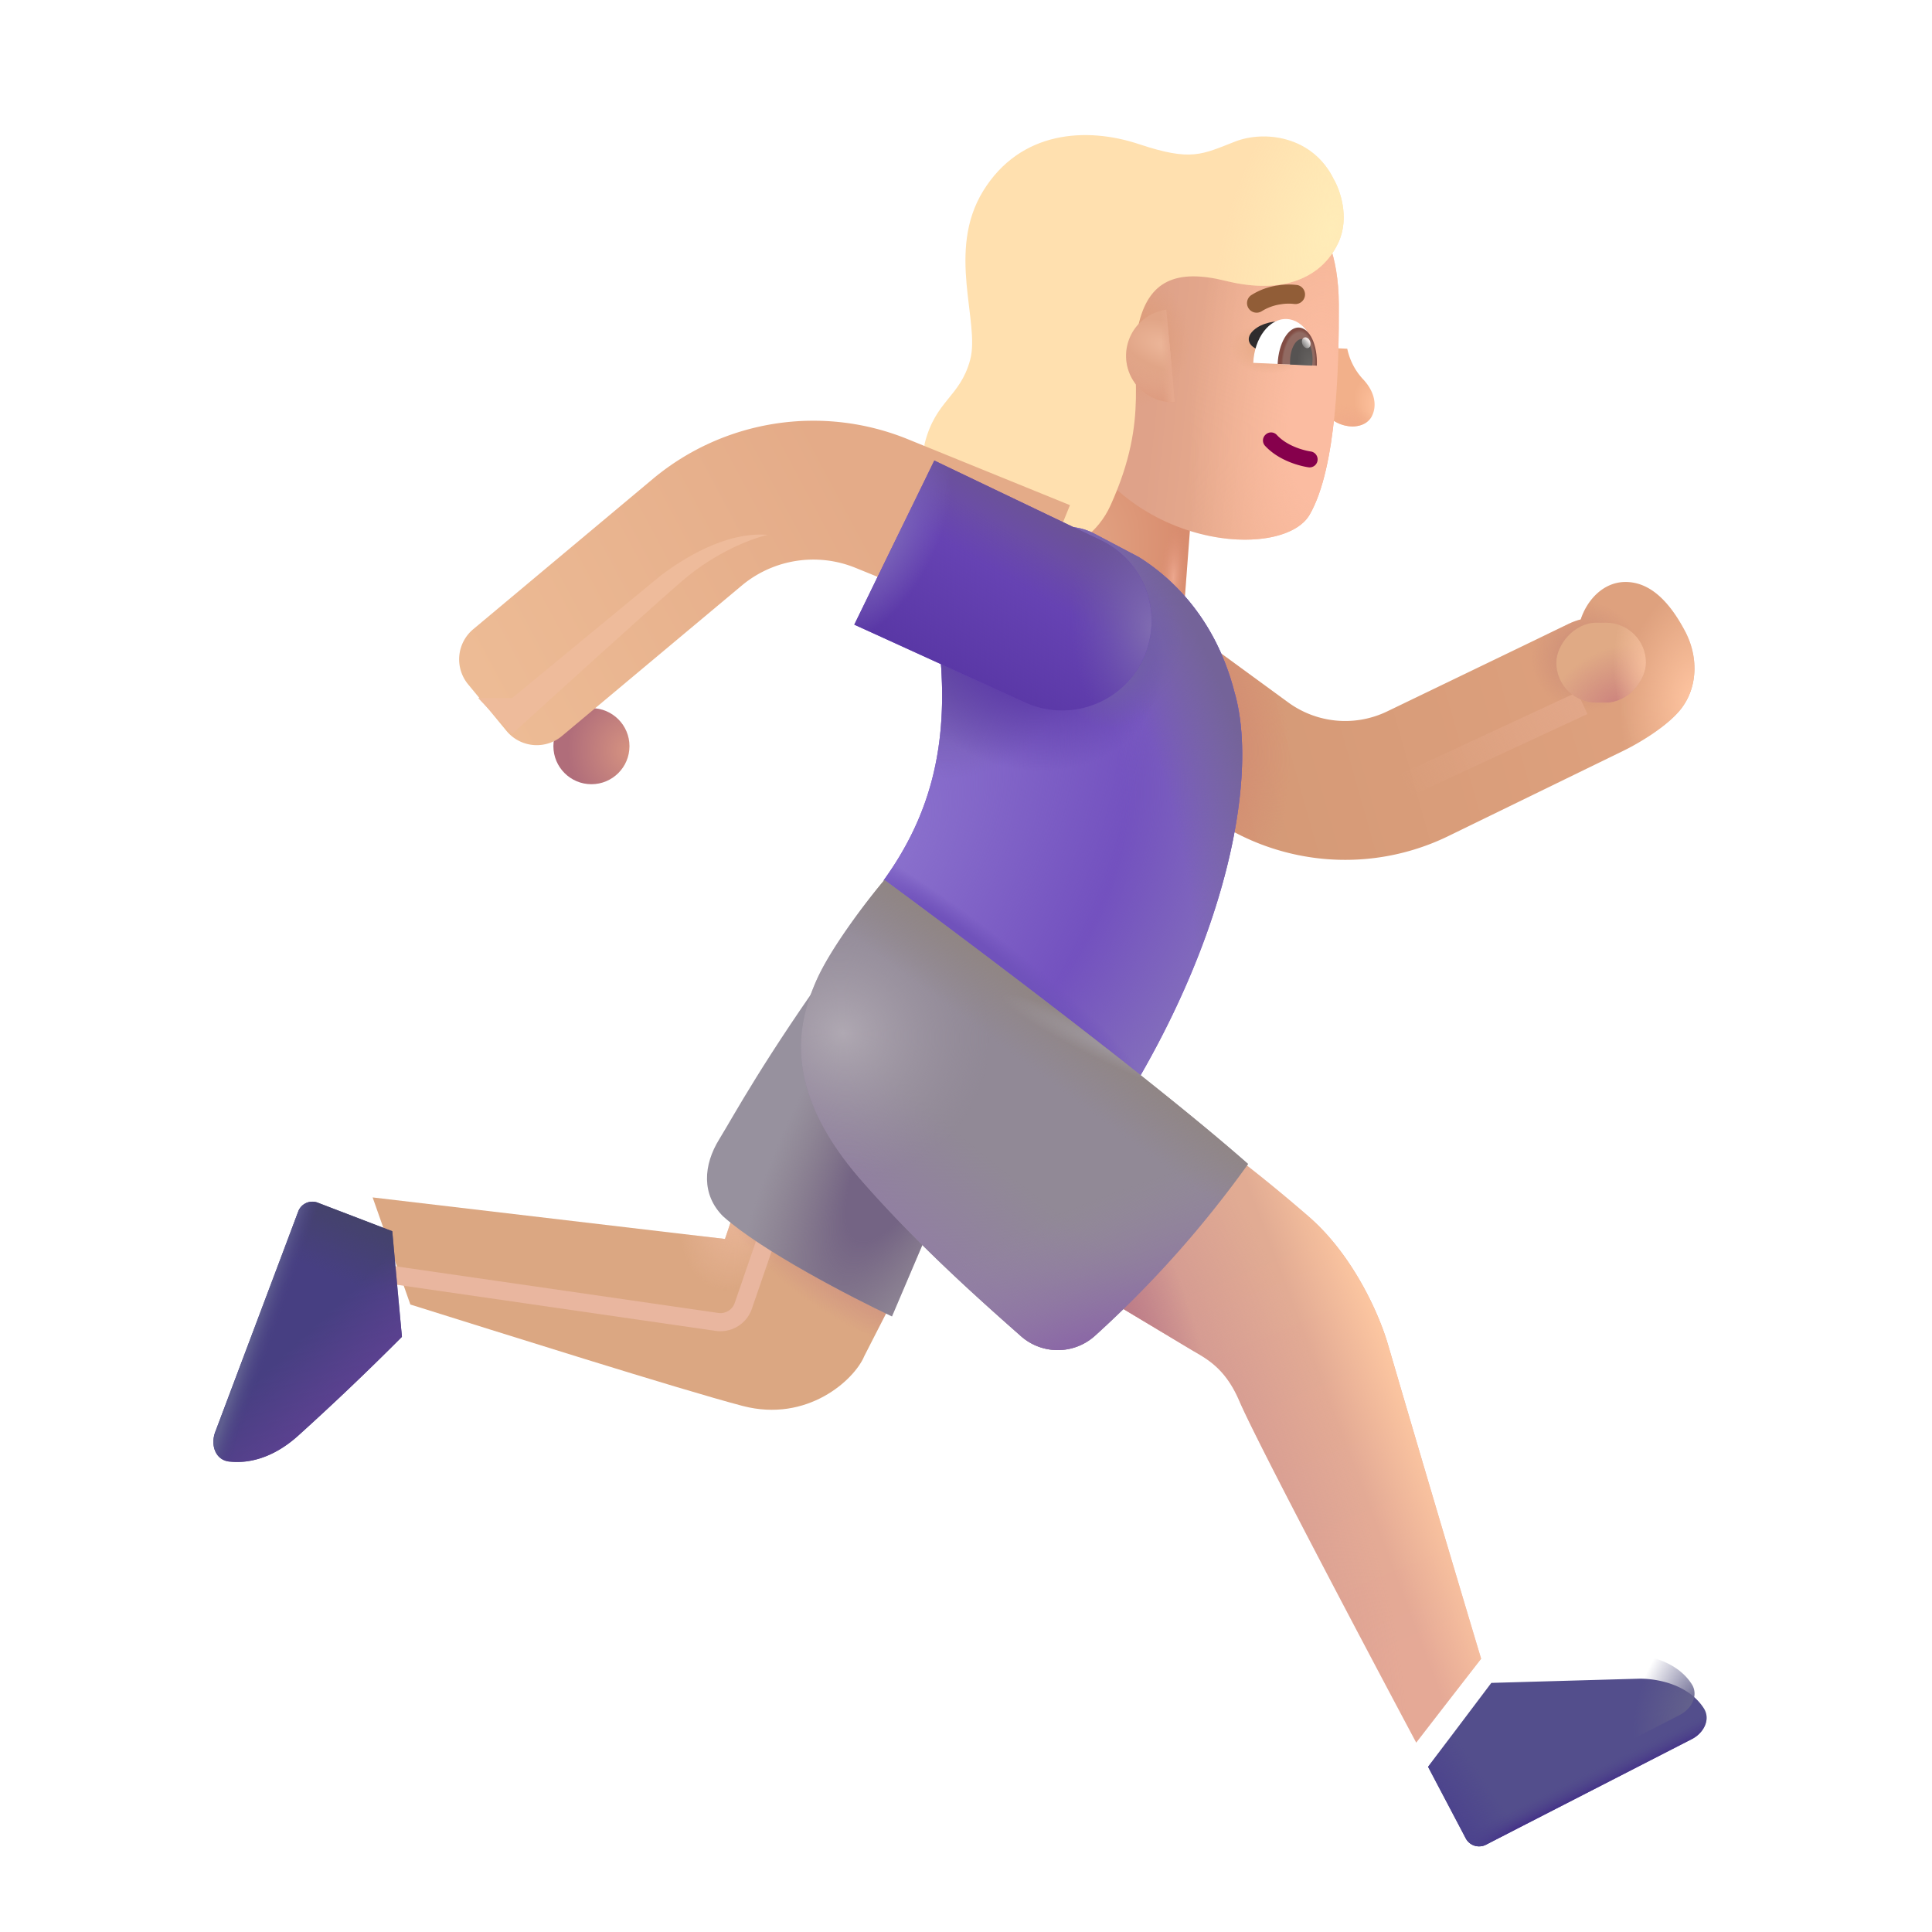 <svg xmlns="http://www.w3.org/2000/svg" fill="none" viewBox="0 0 32 32"><path fill="url(#svg-53544ca8-b956-4be4-999e-66688f3d93d6-a)" d="M0 0h1.946v3.44H0z" transform="scale(-1 1)rotate(-4.337 84.81 265.451)"/><path fill="url(#svg-deef5395-a9d9-441f-a83c-d4433b34b265-b)" d="M0 0h1.946v3.44H0z" transform="scale(-1 1)rotate(-4.337 84.81 265.451)"/><path fill="url(#svg-fde3939d-b380-4f0a-8b89-35cf27bd5b2d-c)" d="M0 0h1.946v3.44H0z" transform="scale(-1 1)rotate(-4.337 84.81 265.451)"/><path fill="url(#svg-40489bec-b857-40d9-81f1-fbc67e00d338-d)" d="M22.566 6.27a1.06 1.06 0 0 1-.251-.494l-.19-.009-.053 1.19c.22.154.546.145.652-.067.091-.182.04-.416-.158-.62"/><path fill="url(#svg-77ce96fa-8103-4073-bc23-cb3cbd66a346-e)" d="M22.566 6.27a1.06 1.06 0 0 1-.251-.494l-.19-.009-.053 1.19c.22.154.546.145.652-.067.091-.182.04-.416-.158-.62"/><g filter="url(#svg-ce47bbd1-c2ea-46a5-9d1c-012f2418d45d-f)"><path fill="url(#svg-9e184dfe-ff90-4005-aad5-eec79263172c-g)" d="M22.375 5.242c-.003-.849-.26-1.27-.383-1.394l-3.944-.176-.215 3.34c.816 2.283 3.606 2.503 4.06 1.711s.485-2.5.482-3.481"/><path fill="url(#svg-d9a58f9b-d8cb-4d2d-a08a-dd69bd7304f9-h)" d="M22.375 5.242c-.003-.849-.26-1.27-.383-1.394l-3.944-.176-.215 3.34c.816 2.283 3.606 2.503 4.06 1.711s.485-2.5.482-3.481"/><path fill="url(#svg-5a63217e-7059-4973-9bfb-6f7a4ad73109-i)" d="M22.375 5.242c-.003-.849-.26-1.27-.383-1.394l-3.944-.176-.215 3.34c.816 2.283 3.606 2.503 4.06 1.711s.485-2.5.482-3.481"/><path fill="url(#svg-baeb28a1-99b4-4afb-b1d4-753ab50d07fc-j)" d="M22.375 5.242c-.003-.849-.26-1.27-.383-1.394l-3.944-.176-.215 3.34c.816 2.283 3.606 2.503 4.06 1.711s.485-2.5.482-3.481"/></g><g filter="url(#svg-f2175705-bae8-4a89-96a0-27d04c86aaa4-k)"><path fill="#FFE0AF" d="M22.565 3.824c.2-.425.022-.892-.073-1.054-.356-.727-1.158-.81-1.63-.627-.556.215-.724.335-1.595.045-.873-.291-1.967-.224-2.582.774s-.048 2.177-.216 2.798c-.168.622-.572.666-.753 1.385-.168 1.002.426 1.686.972 1.86.547.173 1.693.075 2.105-.833.675-1.486.294-2.22.46-2.974.166-.753.63-.948 1.448-.746.963.238 1.596-.062 1.864-.628"/><path fill="url(#svg-47364103-a007-4030-bfad-a1802d61effa-l)" d="M22.565 3.824c.2-.425.022-.892-.073-1.054-.356-.727-1.158-.81-1.63-.627-.556.215-.724.335-1.595.045-.873-.291-1.967-.224-2.582.774s-.048 2.177-.216 2.798c-.168.622-.572.666-.753 1.385-.168 1.002.426 1.686.972 1.86.547.173 1.693.075 2.105-.833.675-1.486.294-2.22.46-2.974.166-.753.63-.948 1.448-.746.963.238 1.596-.062 1.864-.628"/></g><path fill="url(#svg-d50f8ac8-ec2f-429c-a672-a503f7b68c8e-m)" d="m19.46 6.66-.143-1.53a.769.769 0 0 0 .143 1.53"/><path fill="url(#svg-e992c4c4-379f-40eb-91ca-794d19ed83da-n)" d="m19.46 6.66-.143-1.53a.769.769 0 0 0 .143 1.53"/><path fill="url(#svg-d3d57801-2a71-4f9f-a0f1-27e4b53f4436-o)" d="m19.46 6.66-.143-1.53a.769.769 0 0 0 .143 1.53"/><path fill="#2F2C2D" d="M20.764 5.47c.145-.133.377-.154.474-.149l-.342.48c-.155-.017-.313-.166-.132-.332"/><path fill="#86004C" fill-rule="evenodd" d="M20.962 7.199a.13.13 0 0 0-.007.187c.241.258.602.337.717.354a.132.132 0 1 0 .039-.262c-.098-.014-.384-.082-.562-.273a.13.13 0 0 0-.187-.006" clip-rule="evenodd"/><g filter="url(#svg-0f740f20-dd8a-4ea0-9c7a-9de6d660566f-p)"><path fill="#915D37" fill-rule="evenodd" d="M21.309 4.941a.8.8 0 0 1 .23-.006.159.159 0 0 0 .053-.313 1.1 1.1 0 0 0-.331.006 1.1 1.1 0 0 0-.44.163.159.159 0 0 0 .177.264.8.8 0 0 1 .311-.114" clip-rule="evenodd"/></g><path fill="#fff" d="m21.802 6.057-1.044-.047c.018-.414.267-.739.555-.726s.508.359.489.773"/><path fill="url(#svg-23df06af-10ef-4c5f-a04f-70cc625202a6-q)" d="M21.162 6.028v-.004c.016-.339.173-.606.352-.599s.312.29.297.628v.004z"/><path fill="url(#svg-74b9261b-0604-441e-ac2e-9e9a55cf431b-r)" d="M21.368 6.038a1 1 0 0 1 0-.076c.008-.197.098-.352.201-.348s.18.168.17.364a1 1 0 0 1-.007.077z"/><ellipse cx=".068" cy=".093" fill="url(#svg-32def0f8-161f-4365-96a6-0e5ef329d09c-s)" rx=".068" ry=".093" transform="scale(-1 1)rotate(22.056 -25.11 -52.796)"/><g filter="url(#svg-1519f04e-023f-46fa-be3b-f2d3fc3554fb-t)"><path fill="url(#svg-2fa52830-6788-4a1b-8ec1-a569ce16a152-u)" d="M28.239 12.146c.285-.364.293-.871.07-1.293s-.547-.832-1.016-.813c-.328.014-.598.276-.711.62q-.105.027-.206.076l-3 1.447a1.6 1.6 0 0 1-1.639-.149l-2.223-1.622a1.15 1.15 0 1 0-1.356 1.858l2.224 1.622a3.9 3.9 0 0 0 3.993.363l2.918-1.422c.246-.12.72-.4.946-.687"/><path fill="url(#svg-c80e405c-23e9-4d86-a4f4-1c9790dde5b4-v)" d="M28.239 12.146c.285-.364.293-.871.07-1.293s-.547-.832-1.016-.813c-.328.014-.598.276-.711.62q-.105.027-.206.076l-3 1.447a1.6 1.6 0 0 1-1.639-.149l-2.223-1.622a1.15 1.15 0 1 0-1.356 1.858l2.224 1.622a3.9 3.9 0 0 0 3.993.363l2.918-1.422c.246-.12.72-.4.946-.687"/><path fill="url(#svg-ec3358f1-0a8a-41fd-b4ec-01eb9676ab76-w)" d="M28.239 12.146c.285-.364.293-.871.07-1.293s-.547-.832-1.016-.813c-.328.014-.598.276-.711.62q-.105.027-.206.076l-3 1.447a1.6 1.6 0 0 1-1.639-.149l-2.223-1.622a1.15 1.15 0 1 0-1.356 1.858l2.224 1.622a3.9 3.9 0 0 0 3.993.363l2.918-1.422c.246-.12.72-.4.946-.687"/><path fill="url(#svg-1df35b9c-bceb-4a3d-8771-4a0e3e34e3dd-x)" d="M28.239 12.146c.285-.364.293-.871.07-1.293s-.547-.832-1.016-.813c-.328.014-.598.276-.711.62q-.105.027-.206.076l-3 1.447a1.6 1.6 0 0 1-1.639-.149l-2.223-1.622a1.15 1.15 0 1 0-1.356 1.858l2.224 1.622a3.9 3.9 0 0 0 3.993.363l2.918-1.422c.246-.12.72-.4.946-.687"/></g><path fill="#7351BF" d="m18.864 9.228-.74-.39a1 1 0 0 0-.584-.106l-2.004 1.773c.23 1.79-.13 3.008-.9 4.077l4.254 3.23c1.516-2.635 1.93-5.073 1.555-6.354-.317-1.228-1.05-1.898-1.581-2.23"/><path fill="url(#svg-6135893e-8b2c-4f98-98eb-18073e5f32ea-y)" d="m18.864 9.228-.74-.39a1 1 0 0 0-.584-.106l-2.004 1.773c.23 1.79-.13 3.008-.9 4.077l4.254 3.23c1.516-2.635 1.93-5.073 1.555-6.354-.317-1.228-1.05-1.898-1.581-2.23"/><path fill="url(#svg-9fed5dae-1b5d-4819-bfa1-9c96b57e7fb6-z)" d="m18.864 9.228-.74-.39a1 1 0 0 0-.584-.106l-2.004 1.773c.23 1.79-.13 3.008-.9 4.077l4.254 3.23c1.516-2.635 1.93-5.073 1.555-6.354-.317-1.228-1.05-1.898-1.581-2.23"/><path fill="url(#svg-694c62e2-29e9-4d57-8e8c-bf9a7d251344-A)" d="m18.864 9.228-.74-.39a1 1 0 0 0-.584-.106l-2.004 1.773c.23 1.79-.13 3.008-.9 4.077l4.254 3.23c1.516-2.635 1.93-5.073 1.555-6.354-.317-1.228-1.05-1.898-1.581-2.23"/><path fill="url(#svg-6cb7bf65-06d2-4253-847d-354b78cf1a18-B)" d="m18.864 9.228-.74-.39a1 1 0 0 0-.584-.106l-2.004 1.773c.23 1.79-.13 3.008-.9 4.077l4.254 3.23c1.516-2.635 1.93-5.073 1.555-6.354-.317-1.228-1.05-1.898-1.581-2.23"/><path fill="url(#svg-1f25e98c-16b7-4271-9ff7-c89d2f56a1f3-C)" d="m18.864 9.228-.74-.39a1 1 0 0 0-.584-.106l-2.004 1.773c.23 1.79-.13 3.008-.9 4.077l4.254 3.23c1.516-2.635 1.93-5.073 1.555-6.354-.317-1.228-1.05-1.898-1.581-2.23"/><path fill="url(#svg-e35c2d6f-1f18-49c6-932a-a3f644e10f11-D)" d="m18.864 9.228-.74-.39a1 1 0 0 0-.584-.106l-2.004 1.773c.23 1.79-.13 3.008-.9 4.077l4.254 3.23c1.516-2.635 1.93-5.073 1.555-6.354-.317-1.228-1.05-1.898-1.581-2.23"/><path fill="url(#svg-f4583f33-321c-48d6-a05e-9aa38f6371cd-E)" d="m18.864 9.228-.74-.39a1 1 0 0 0-.584-.106l-2.004 1.773c.23 1.79-.13 3.008-.9 4.077l4.254 3.23c1.516-2.635 1.93-5.073 1.555-6.354-.317-1.228-1.05-1.898-1.581-2.23"/><g filter="url(#svg-d8e9eafc-b57a-49a9-88c8-0b6036ec8125-F)"><path stroke="url(#svg-3fd7dac9-7b68-44a6-80fc-1c1b11ed40dd-G)" stroke-width=".4" d="m26.209 11.645-3.063 1.422.156.121"/></g><circle cx=".63" cy=".63" r=".63" fill="url(#svg-cf53b6ef-ed76-4f90-a772-6ae81336d731-H)" transform="matrix(-1 0 0 1 10.426 11.729)"/><g filter="url(#svg-d6607a3d-cf81-4035-9eaa-99cd483be812-I)"><path fill="url(#svg-bcbca860-8f14-401e-8678-3ff0cdb7c2b9-J)" fill-rule="evenodd" d="M12.296 10.49a1.85 1.85 0 0 1 1.873-.285l2.687 1.092.866-2.13-2.687-1.093a4.15 4.15 0 0 0-4.2.64l-2.997 2.508a.65.65 0 0 0-.085.912l.636.772a.65.65 0 0 0 .918.085z" clip-rule="evenodd"/></g><path fill="#6B47B8" d="m14.15 10.346 1.325-2.718 2.764 1.323a1.483 1.483 0 0 1-1.255 2.687z"/><path fill="url(#svg-e0f48c8b-1fe8-4424-8006-b6268d66d8b4-K)" d="m14.15 10.346 1.325-2.718 2.764 1.323a1.483 1.483 0 0 1-1.255 2.687z"/><path fill="url(#svg-aab795fe-ca30-402e-b1ca-5fdc59fe27c4-L)" d="m14.15 10.346 1.325-2.718 2.764 1.323a1.483 1.483 0 0 1-1.255 2.687z"/><path fill="url(#svg-f887f548-1f30-4109-ac7b-cfd9656df4c2-M)" d="m14.15 10.346 1.325-2.718 2.764 1.323a1.483 1.483 0 0 1-1.255 2.687z"/><path fill="url(#svg-cd4ef197-8d1a-4928-878d-d47d3095c9bb-N)" d="m14.15 10.346 1.325-2.718 2.764 1.323a1.483 1.483 0 0 1-1.255 2.687z"/><rect width="1.484" height="1.324" fill="#E0AA85" rx=".662" transform="matrix(-1 0 0 1 27.262 10.314)"/><rect width="1.484" height="1.324" fill="url(#svg-73f6565b-637c-4189-b67e-170a1edcc8a0-O)" rx=".662" transform="matrix(-1 0 0 1 27.262 10.314)"/><rect width="1.484" height="1.324" fill="url(#svg-5f6cae1c-61aa-4649-9cba-aa23cff29a0c-P)" rx=".662" transform="matrix(-1 0 0 1 27.262 10.314)"/><path fill="url(#svg-e76a7d32-6dfa-42f6-bb52-59db96b54c1a-Q)" d="M22.985 22.255a858 858 0 0 0 1.547 5.219l-1.075 1.39c-.86-1.614-2.641-4.986-2.93-5.66-.242-.566-.566-.71-.808-.855l-1.34-.805 1.973-2.472c.12.093.594.444 1.32 1.074.735.636 1.169 1.617 1.313 2.11"/><path fill="url(#svg-7f5fbcbb-3a7b-4b22-92bb-bdbb09b0806a-R)" d="M22.985 22.255a858 858 0 0 0 1.547 5.219l-1.075 1.39c-.86-1.614-2.641-4.986-2.93-5.66-.242-.566-.566-.71-.808-.855l-1.34-.805 1.973-2.472c.12.093.594.444 1.32 1.074.735.636 1.169 1.617 1.313 2.11"/><path fill="url(#svg-ef0a9837-a63d-476c-9f8c-577824641dbd-S)" d="M22.985 22.255a858 858 0 0 0 1.547 5.219l-1.075 1.39c-.86-1.614-2.641-4.986-2.93-5.66-.242-.566-.566-.71-.808-.855l-1.34-.805 1.973-2.472c.12.093.594.444 1.32 1.074.735.636 1.169 1.617 1.313 2.11"/><path fill="url(#svg-41c08e81-baee-4b20-9562-b9d730c3c3bf-T)" d="M22.985 22.255a858 858 0 0 0 1.547 5.219l-1.075 1.39c-.86-1.614-2.641-4.986-2.93-5.66-.242-.566-.566-.71-.808-.855l-1.34-.805 1.973-2.472c.12.093.594.444 1.32 1.074.735.636 1.169 1.617 1.313 2.11"/><g filter="url(#svg-bf30d366-decc-4f62-a563-6310be654fb2-U)"><path fill="#534E8C" d="m26.961 27.404-2.46.07-1.048 1.39.624 1.184a.25.25 0 0 0 .335.106l3.41-1.749c.197-.1.317-.328.197-.513-.247-.381-.74-.488-1.058-.488"/><path fill="url(#svg-c8db2bcd-1ea8-494f-8a08-e182124a3d22-V)" d="m26.961 27.404-2.46.07-1.048 1.39.624 1.184a.25.25 0 0 0 .335.106l3.41-1.749c.197-.1.317-.328.197-.513-.247-.381-.74-.488-1.058-.488"/><path fill="url(#svg-f02fa88e-d282-478a-9c42-77ba49679da5-W)" d="m26.961 27.404-2.46.07-1.048 1.39.624 1.184a.25.25 0 0 0 .335.106l3.41-1.749c.197-.1.317-.328.197-.513-.247-.381-.74-.488-1.058-.488"/></g><path fill="url(#svg-70a0eb80-0771-4643-ac09-634381a0a4af-X)" d="m26.961 27.404-2.46.07-1.048 1.39.624 1.184a.25.25 0 0 0 .335.106l3.41-1.749c.197-.1.317-.328.197-.513-.247-.381-.74-.488-1.058-.488"/><g filter="url(#svg-1ff4d709-6acc-4857-8929-a13ec582ddb7-Y)"><path fill="#DBA782" d="m14.063 22.966.652-1.277-2.613-1.684-.344 1.016-5.836-.688.625 1.774c1.422.445 4.465 1.407 5.504 1.68 1.074.28 1.848-.434 2.012-.82"/><path fill="url(#svg-0eaf82d9-3279-4231-af5d-0cfdd2f1b293-Z)" d="m14.063 22.966.652-1.277-2.613-1.684-.344 1.016-5.836-.688.625 1.774c1.422.445 4.465 1.407 5.504 1.68 1.074.28 1.848-.434 2.012-.82"/><path fill="url(#svg-7f877001-9a77-4561-85c6-3ce5f6b047fd-aa)" d="m14.063 22.966.652-1.277-2.613-1.684-.344 1.016-5.836-.688.625 1.774c1.422.445 4.465 1.407 5.504 1.68 1.074.28 1.848-.434 2.012-.82"/></g><g filter="url(#svg-f8be13b0-6582-4659-85e7-78391cf1451b-ab)"><path stroke="#E9B69F" stroke-width=".3" d="m12.703 20.49-.392 1.14a.4.4 0 0 1-.435.265l-5.761-.833"/></g><path fill="#473F82" d="m5.263 19.92 1.234.473.16 1.749a45 45 0 0 1-1.715 1.634c-.428.387-.844.467-1.146.432-.23-.026-.312-.276-.23-.492l1.374-3.65a.25.25 0 0 1 .323-.146"/><path fill="url(#svg-da833b4e-016f-4990-8218-855fe2b3bdfc-ac)" d="m5.263 19.92 1.234.473.16 1.749a45 45 0 0 1-1.715 1.634c-.428.387-.844.467-1.146.432-.23-.026-.312-.276-.23-.492l1.374-3.65a.25.25 0 0 1 .323-.146"/><path fill="url(#svg-7a9cb380-5573-4f7d-bdb8-448a65b169a7-ad)" d="m5.263 19.92 1.234.473.16 1.749a45 45 0 0 1-1.715 1.634c-.428.387-.844.467-1.146.432-.23-.026-.312-.276-.23-.492l1.374-3.65a.25.25 0 0 1 .323-.146"/><path fill="url(#svg-0b97fcf7-a378-4940-8795-84758d27944e-ae)" d="m5.263 19.92 1.234.473.16 1.749a45 45 0 0 1-1.715 1.634c-.428.387-.844.467-1.146.432-.23-.026-.312-.276-.23-.492l1.374-3.65a.25.25 0 0 1 .323-.146"/><g filter="url(#svg-36ce31ce-03c5-4c70-a2b8-6b5ef252d2c4-af)"><path fill="#97919E" d="m14.774 21.904.914-2.149-1.793-3.844c-1.258 1.754-1.739 2.664-1.98 3.055-.269.433-.298.922.062 1.281.637.57 2.13 1.342 2.797 1.657"/><path fill="url(#svg-88d3af85-1e4b-4b1c-a867-0323c50b3a26-ag)" d="m14.774 21.904.914-2.149-1.793-3.844c-1.258 1.754-1.739 2.664-1.98 3.055-.269.433-.298.922.062 1.281.637.57 2.13 1.342 2.797 1.657"/></g><path fill="#918996" d="M14.649 14.575s4.125 3.032 6.023 4.704a17.7 17.7 0 0 1-2.544 2.853.92.92 0 0 1-1.23-.012c-.92-.81-1.78-1.601-2.616-2.552-1.375-1.563-1.047-2.663-.766-3.313.244-.562.857-1.354 1.133-1.68"/><path fill="url(#svg-82e496af-b60e-4ebe-adf4-c3f5d37a5620-ah)" d="M14.649 14.575s4.125 3.032 6.023 4.704a17.7 17.7 0 0 1-2.544 2.853.92.92 0 0 1-1.23-.012c-.92-.81-1.78-1.601-2.616-2.552-1.375-1.563-1.047-2.663-.766-3.313.244-.562.857-1.354 1.133-1.68"/><path fill="url(#svg-a144188b-3cc4-41bd-ba97-dad95f07d06c-ai)" d="M14.649 14.575s4.125 3.032 6.023 4.704a17.7 17.7 0 0 1-2.544 2.853.92.92 0 0 1-1.23-.012c-.92-.81-1.78-1.601-2.616-2.552-1.375-1.563-1.047-2.663-.766-3.313.244-.562.857-1.354 1.133-1.68"/><path fill="url(#svg-83cb4ec0-01ab-4665-990c-c42f3568d668-aj)" d="M14.649 14.575s4.125 3.032 6.023 4.704a17.7 17.7 0 0 1-2.544 2.853.92.92 0 0 1-1.23-.012c-.92-.81-1.78-1.601-2.616-2.552-1.375-1.563-1.047-2.663-.766-3.313.244-.562.857-1.354 1.133-1.68"/><path fill="url(#svg-c11e3b3e-2736-4d1a-80c6-5581e27c7594-ak)" d="M14.649 14.575s4.125 3.032 6.023 4.704a17.7 17.7 0 0 1-2.544 2.853.92.92 0 0 1-1.23-.012c-.92-.81-1.78-1.601-2.616-2.552-1.375-1.563-1.047-2.663-.766-3.313.244-.562.857-1.354 1.133-1.68"/><path fill="url(#svg-ca52d1d8-acbc-41ac-8d7b-adf4d2051b9a-al)" d="M14.649 14.575s4.125 3.032 6.023 4.704a17.7 17.7 0 0 1-2.544 2.853.92.92 0 0 1-1.23-.012c-.92-.81-1.78-1.601-2.616-2.552-1.375-1.563-1.047-2.663-.766-3.313.244-.562.857-1.354 1.133-1.68"/><g filter="url(#svg-2499f8c1-8bdf-45fb-8870-b1b87902b609-am)"><path fill="#EEBB9B" d="M11.295 9.625c.563-.488 1.182-.714 1.422-.766-.704-.059-1.422.41-1.766.668l-2.468 2.035H7.92l.563.594c.703-.64 2.25-2.044 2.812-2.531"/></g><defs><radialGradient id="svg-53544ca8-b956-4be4-999e-66688f3d93d6-a" cx="0" cy="0" r="1" gradientTransform="matrix(-.052 -2.213 1.599 -.037 1.708 2.01)" gradientUnits="userSpaceOnUse"><stop offset=".116" stop-color="#E1A181"/><stop offset="1" stop-color="#D88C6E"/></radialGradient><radialGradient id="svg-deef5395-a9d9-441f-a83c-d4433b34b265-b" cx="0" cy="0" r="1" gradientTransform="rotate(128.9 .926 .712)scale(.854 1.156)" gradientUnits="userSpaceOnUse"><stop stop-color="#CD875F"/><stop offset="1" stop-color="#D5916D" stop-opacity="0"/></radialGradient><radialGradient id="svg-fde3939d-b380-4f0a-8b89-35cf27bd5b2d-c" cx="0" cy="0" r="1" gradientTransform="matrix(.011 -.869 .24 .003 .214 2.413)" gradientUnits="userSpaceOnUse"><stop stop-color="#ECA78E"/><stop offset="1" stop-color="#DA8D72" stop-opacity="0"/></radialGradient><radialGradient id="svg-40489bec-b857-40d9-81f1-fbc67e00d338-d" cx="0" cy="0" r="1" gradientTransform="rotate(154.141 10.652 5.997)scale(.573 .809)" gradientUnits="userSpaceOnUse"><stop offset=".101" stop-color="#FEC19D"/><stop offset=".684" stop-color="#F2B08A"/></radialGradient><radialGradient id="svg-77ce96fa-8103-4073-bc23-cb3cbd66a346-e" cx="0" cy="0" r="1" gradientTransform="matrix(.141 -.302 .454 .211 22.41 7.063)" gradientUnits="userSpaceOnUse"><stop stop-color="#F0AA89"/><stop offset="1" stop-color="#F0AA89" stop-opacity="0"/></radialGradient><radialGradient id="svg-d9a58f9b-d8cb-4d2d-a08a-dd69bd7304f9-h" cx="0" cy="0" r="1" gradientTransform="matrix(.894 -.01 .012 1.09 19.017 5.831)" gradientUnits="userSpaceOnUse"><stop offset=".156" stop-color="#DD9C79"/><stop offset="1" stop-color="#DD9C79" stop-opacity="0"/></radialGradient><radialGradient id="svg-5a63217e-7059-4973-9bfb-6f7a4ad73109-i" cx="0" cy="0" r="1" gradientTransform="matrix(.244 -5.481 2.13 .095 22.021 7.222)" gradientUnits="userSpaceOnUse"><stop offset=".219" stop-color="#FBBCA1"/><stop offset="1" stop-color="#FBBCA1" stop-opacity="0"/></radialGradient><radialGradient id="svg-baeb28a1-99b4-4afb-b1d4-753ab50d07fc-j" cx="0" cy="0" r="1" gradientTransform="matrix(-.018 .413 -.644 -.029 21.2 5.978)" gradientUnits="userSpaceOnUse"><stop offset=".155" stop-color="#E6AA86"/><stop offset="1" stop-color="#E6AA86" stop-opacity="0"/></radialGradient><radialGradient id="svg-47364103-a007-4030-bfad-a1802d61effa-l" cx="0" cy="0" r="1" gradientTransform="matrix(-1.601 -.528 1.133 -3.432 22.423 3.616)" gradientUnits="userSpaceOnUse"><stop stop-color="#FFECB8"/><stop offset="1" stop-color="#FFECB8" stop-opacity="0"/></radialGradient><radialGradient id="svg-d50f8ac8-ec2f-429c-a672-a503f7b68c8e-m" cx="0" cy="0" r="1" gradientTransform="rotate(-161.258 10.143 1.269)scale(.8 .391)" gradientUnits="userSpaceOnUse"><stop offset=".17" stop-color="#EBB497"/><stop offset="1" stop-color="#E1A587"/></radialGradient><radialGradient id="svg-e992c4c4-379f-40eb-91ca-794d19ed83da-n" cx="0" cy="0" r="1" gradientTransform="matrix(-.294 1.236 -1.288 -.307 19.322 5.41)" gradientUnits="userSpaceOnUse"><stop offset=".556" stop-color="#E1A38B" stop-opacity="0"/><stop offset="1" stop-color="#DD9A7E"/></radialGradient><radialGradient id="svg-23df06af-10ef-4c5f-a04f-70cc625202a6-q" cx="0" cy="0" r="1" gradientTransform="rotate(-177.459 10.822 2.77)scale(.289 .562)" gradientUnits="userSpaceOnUse"><stop offset=".895" stop-color="#916A62"/><stop offset="1" stop-color="#824D44"/></radialGradient><radialGradient id="svg-74b9261b-0604-441e-ac2e-9e9a55cf431b-r" cx="0" cy="0" r="1" gradientTransform="matrix(-.265 -.012 .026 -.573 21.686 6.053)" gradientUnits="userSpaceOnUse"><stop stop-color="#666361"/><stop offset=".813" stop-color="#565352"/></radialGradient><radialGradient id="svg-c80e405c-23e9-4d86-a4f4-1c9790dde5b4-v" cx="0" cy="0" r="1" gradientTransform="matrix(-1.21 -.125 .201 -1.944 28.465 11.984)" gradientUnits="userSpaceOnUse"><stop stop-color="#FFC5A1"/><stop offset="1" stop-color="#FFC5A1" stop-opacity="0"/></radialGradient><radialGradient id="svg-ec3358f1-0a8a-41fd-b4ec-01eb9676ab76-w" cx="0" cy="0" r="1" gradientTransform="matrix(.328 2.849 -1.431 .165 20.302 12.52)" gradientUnits="userSpaceOnUse"><stop stop-color="#D28670"/><stop offset="1" stop-color="#D28670" stop-opacity="0"/></radialGradient><radialGradient id="svg-1df35b9c-bceb-4a3d-8771-4a0e3e34e3dd-x" cx="0" cy="0" r="1" gradientTransform="matrix(.859 .299 -.3 .862 26.662 11.276)" gradientUnits="userSpaceOnUse"><stop offset=".258" stop-color="#CE8F78"/><stop offset="1" stop-color="#CE8F78" stop-opacity="0"/></radialGradient><radialGradient id="svg-6135893e-8b2c-4f98-98eb-18073e5f32ea-y" cx="0" cy="0" r="1" gradientTransform="matrix(4.25 3.344 -4.376 5.562 14.875 14.255)" gradientUnits="userSpaceOnUse"><stop offset=".611" stop-color="#836DBC" stop-opacity="0"/><stop offset=".986" stop-color="#836DBC"/></radialGradient><radialGradient id="svg-9fed5dae-1b5d-4819-bfa1-9c96b57e7fb6-z" cx="0" cy="0" r="1" gradientTransform="matrix(6.638 -2.531 3.816 10.008 13.937 14.13)" gradientUnits="userSpaceOnUse"><stop offset=".765" stop-color="#746399" stop-opacity="0"/><stop offset=".965" stop-color="#746399"/></radialGradient><radialGradient id="svg-694c62e2-29e9-4d57-8e8c-bf9a7d251344-A" cx="0" cy="0" r="1" gradientTransform="rotate(25.352 -23.676 39.507)scale(3.722 6.768)" gradientUnits="userSpaceOnUse"><stop offset=".109" stop-color="#896FCC"/><stop offset="1" stop-color="#896FCC" stop-opacity="0"/></radialGradient><radialGradient id="svg-6cb7bf65-06d2-4253-847d-354b78cf1a18-B" cx="0" cy="0" r="1" gradientTransform="matrix(1.094 1.812 -1.766 1.066 15.656 10.786)" gradientUnits="userSpaceOnUse"><stop stop-color="#68549D"/><stop offset="1" stop-color="#68549D" stop-opacity="0"/></radialGradient><radialGradient id="svg-1f25e98c-16b7-4271-9ff7-c89d2f56a1f3-C" cx="0" cy="0" r="1" gradientTransform="rotate(-152.765 9.77 3.285)scale(2.39 2.023)" gradientUnits="userSpaceOnUse"><stop offset=".279" stop-color="#5B39A7"/><stop offset="1" stop-color="#5B39A7" stop-opacity="0"/></radialGradient><radialGradient id="svg-e35c2d6f-1f18-49c6-932a-a3f644e10f11-D" cx="0" cy="0" r="1" gradientTransform="rotate(20.225 -21.081 57.5)scale(.949 1.272)" gradientUnits="userSpaceOnUse"><stop offset=".274" stop-color="#715FA7"/><stop offset="1" stop-color="#715FA7" stop-opacity="0"/></radialGradient><radialGradient id="svg-f4583f33-321c-48d6-a05e-9aa38f6371cd-E" cx="0" cy="0" r="1" gradientTransform="rotate(-52.306 24.295 -8.646)scale(.434 3.267)" gradientUnits="userSpaceOnUse"><stop offset=".403" stop-color="#7052BB"/><stop offset="1" stop-color="#7052BB" stop-opacity="0"/></radialGradient><radialGradient id="svg-cf53b6ef-ed76-4f90-a772-6ae81336d731-H" cx="0" cy="0" r="1" gradientTransform="matrix(1.02 .469 -.492 1.071 0 .714)" gradientUnits="userSpaceOnUse"><stop stop-color="#D69381"/><stop offset=".906" stop-color="#B06D7A"/></radialGradient><radialGradient id="svg-f887f548-1f30-4109-ac7b-cfd9656df4c2-M" cx="0" cy="0" r="1" gradientTransform="matrix(-1.332 .125 -.211 -2.249 19.082 10.411)" gradientUnits="userSpaceOnUse"><stop stop-color="#806CB1"/><stop offset="1" stop-color="#6C57A8" stop-opacity="0"/></radialGradient><radialGradient id="svg-cd4ef197-8d1a-4928-878d-d47d3095c9bb-N" cx="0" cy="0" r="1" gradientTransform="matrix(.875 .453 -.887 1.713 14.515 8.88)" gradientUnits="userSpaceOnUse"><stop offset=".164" stop-color="#7D68BA"/><stop offset="1" stop-color="#7D68BA" stop-opacity="0"/></radialGradient><radialGradient id="svg-73f6565b-637c-4189-b67e-170a1edcc8a0-O" cx="0" cy="0" r="1" gradientTransform="matrix(.438 -.748 1.057 .618 .538 1.324)" gradientUnits="userSpaceOnUse"><stop stop-color="#CD857E"/><stop offset="1" stop-color="#CD857E" stop-opacity="0"/></radialGradient><radialGradient id="svg-5f6cae1c-61aa-4649-9cba-aa23cff29a0c-P" cx="0" cy="0" r="1" gradientTransform="matrix(.559 0 0 1.248 -.02 .662)" gradientUnits="userSpaceOnUse"><stop stop-color="#F6BF9D"/><stop offset="1" stop-color="#F6BF9D" stop-opacity="0"/></radialGradient><radialGradient id="svg-ef0a9837-a63d-476c-9f8c-577824641dbd-S" cx="0" cy="0" r="1" gradientTransform="rotate(63.52 -8.35 25.185)scale(10.436 3.038)" gradientUnits="userSpaceOnUse"><stop offset=".183" stop-color="#CE9391"/><stop offset="1" stop-color="#CE9391" stop-opacity="0"/></radialGradient><radialGradient id="svg-41c08e81-baee-4b20-9562-b9d730c3c3bf-T" cx="0" cy="0" r="1" gradientTransform="matrix(1.827 4.826 -1.339 .507 18.089 21.394)" gradientUnits="userSpaceOnUse"><stop stop-color="#B47284"/><stop offset="1" stop-color="#B47284" stop-opacity="0"/></radialGradient><radialGradient id="svg-70a0eb80-0771-4643-ac09-634381a0a4af-X" cx="0" cy="0" r="1" gradientTransform="rotate(-161.643 16.316 11.86)scale(.943 1.565)" gradientUnits="userSpaceOnUse"><stop stop-color="#64628C"/><stop offset="1" stop-color="#64628C" stop-opacity="0"/></radialGradient><radialGradient id="svg-0eaf82d9-3279-4231-af5d-0cfdd2f1b293-Z" cx="0" cy="0" r="1" gradientTransform="matrix(-.539 1.617 -.97 -.323 12.099 20.226)" gradientUnits="userSpaceOnUse"><stop stop-color="#EEBA9F"/><stop offset="1" stop-color="#EEBA9F" stop-opacity="0"/></radialGradient><radialGradient id="svg-7f877001-9a77-4561-85c6-3ce5f6b047fd-aa" cx="0" cy="0" r="1" gradientTransform="rotate(122.005 1.212 14.476)scale(1.327 3.034)" gradientUnits="userSpaceOnUse"><stop stop-color="#C37D80"/><stop offset="1" stop-color="#C37D80" stop-opacity="0"/></radialGradient><radialGradient id="svg-88d3af85-1e4b-4b1c-a867-0323c50b3a26-ag" cx="0" cy="0" r="1" gradientTransform="matrix(-2.438 4.75 -1.701 -.873 14.985 19.068)" gradientUnits="userSpaceOnUse"><stop offset=".329" stop-color="#746484"/><stop offset="1" stop-color="#827483" stop-opacity="0"/></radialGradient><radialGradient id="svg-82e496af-b60e-4ebe-adf4-c3f5d37a5620-ah" cx="0" cy="0" r="1" gradientTransform="rotate(128.66 4.885 12.988)scale(4.602 17.515)" gradientUnits="userSpaceOnUse"><stop offset=".554" stop-color="#917EA3" stop-opacity="0"/><stop offset="1" stop-color="#917EA3"/></radialGradient><radialGradient id="svg-a144188b-3cc4-41bd-ba97-dad95f07d06c-ai" cx="0" cy="0" r="1" gradientTransform="matrix(-1.011 -2.181 7.255 -3.364 17.464 22.766)" gradientUnits="userSpaceOnUse"><stop stop-color="#885FA7"/><stop offset="1" stop-color="#9583A6" stop-opacity="0"/></radialGradient><radialGradient id="svg-83cb4ec0-01ab-4665-990c-c42f3568d668-aj" cx="0" cy="0" r="1" gradientTransform="matrix(2.054 1.36 -1.293 1.954 13.956 17.109)" gradientUnits="userSpaceOnUse"><stop stop-color="#AFA8B2"/><stop offset="1" stop-color="#9B92A1" stop-opacity="0"/></radialGradient><radialGradient id="svg-ca52d1d8-acbc-41ac-8d7b-adf4d2051b9a-al" cx="0" cy="0" r="1" gradientTransform="rotate(-154.573 11.205 6.613)scale(2.111 .265)" gradientUnits="userSpaceOnUse"><stop offset=".207" stop-color="#9C959A"/><stop offset="1" stop-color="#9C959A" stop-opacity="0"/></radialGradient><linearGradient id="svg-9e184dfe-ff90-4005-aad5-eec79263172c-g" x1="19.312" x2="22.328" y1="6.63" y2="6.946" gradientUnits="userSpaceOnUse"><stop stop-color="#DFA289"/><stop offset="1" stop-color="#F2B592"/></linearGradient><linearGradient id="svg-d3d57801-2a71-4f9f-a0f1-27e4b53f4436-o" x1="19.396" x2="19.238" y1="5.805" y2="5.81" gradientUnits="userSpaceOnUse"><stop stop-color="#E5A88D"/><stop offset="1" stop-color="#E4A88B" stop-opacity="0"/></linearGradient><linearGradient id="svg-32def0f8-161f-4365-96a6-0e5ef329d09c-s" x1="-.007" x2=".19" y1=".053" y2=".117" gradientUnits="userSpaceOnUse"><stop stop-color="#fff"/><stop offset="1" stop-color="#fff" stop-opacity="0"/></linearGradient><linearGradient id="svg-2fa52830-6788-4a1b-8ec1-a569ce16a152-u" x1="27.63" x2="19.693" y1="11.692" y2="13.942" gradientUnits="userSpaceOnUse"><stop stop-color="#DEA17E"/><stop offset="1" stop-color="#D39875"/></linearGradient><linearGradient id="svg-3fd7dac9-7b68-44a6-80fc-1c1b11ed40dd-G" x1="26.396" x2="23.459" y1="11.751" y2="13.376" gradientUnits="userSpaceOnUse"><stop stop-color="#E2A789"/><stop offset="1" stop-color="#E2A789" stop-opacity="0"/></linearGradient><linearGradient id="svg-bcbca860-8f14-401e-8678-3ff0cdb7c2b9-J" x1="14.183" x2="6.675" y1="9.142" y2="13.143" gradientUnits="userSpaceOnUse"><stop stop-color="#E4AB88"/><stop offset="1" stop-color="#EFBF98"/></linearGradient><linearGradient id="svg-e0f48c8b-1fe8-4424-8006-b6268d66d8b4-K" x1="16.875" x2="16.219" y1="8.192" y2="9.317" gradientUnits="userSpaceOnUse"><stop stop-color="#6B5396"/><stop offset="1" stop-color="#6B5396" stop-opacity="0"/></linearGradient><linearGradient id="svg-aab795fe-ca30-402e-b1ca-5fdc59fe27c4-L" x1="15.485" x2="16.891" y1="11.286" y2="8.849" gradientUnits="userSpaceOnUse"><stop stop-color="#5836A4"/><stop offset="1" stop-color="#5836A4" stop-opacity="0"/></linearGradient><linearGradient id="svg-e76a7d32-6dfa-42f6-bb52-59db96b54c1a-Q" x1="19.547" x2="22.922" y1="20.349" y2="28.474" gradientUnits="userSpaceOnUse"><stop stop-color="#E1AB93"/><stop offset="1" stop-color="#E5A996"/></linearGradient><linearGradient id="svg-7f5fbcbb-3a7b-4b22-92bb-bdbb09b0806a-R" x1="24.155" x2="22.88" y1="25.013" y2="25.496" gradientUnits="userSpaceOnUse"><stop stop-color="#FFC9A2"/><stop offset="1" stop-color="#FFC9A2" stop-opacity="0"/></linearGradient><linearGradient id="svg-c8db2bcd-1ea8-494f-8a08-e182124a3d22-V" x1="26.102" x2="25.946" y1="29.31" y2="28.997" gradientUnits="userSpaceOnUse"><stop stop-color="#443088"/><stop offset="1" stop-color="#534F8C" stop-opacity="0"/></linearGradient><linearGradient id="svg-f02fa88e-d282-478a-9c42-77ba49679da5-W" x1="23.86" x2="24.516" y1="29.708" y2="29.271" gradientUnits="userSpaceOnUse"><stop stop-color="#4C438D"/><stop offset="1" stop-color="#4C438D" stop-opacity="0"/></linearGradient><linearGradient id="svg-da833b4e-016f-4990-8218-855fe2b3bdfc-ac" x1="5.86" x2="5.36" y1="19.904" y2="21.068" gradientUnits="userSpaceOnUse"><stop offset=".024" stop-color="#444367"/><stop offset="1" stop-color="#444367" stop-opacity="0"/></linearGradient><linearGradient id="svg-7a9cb380-5573-4f7d-bdb8-448a65b169a7-ad" x1="5.86" x2="5.096" y1="22.864" y2="22.059" gradientUnits="userSpaceOnUse"><stop stop-color="#5A418F"/><stop offset="1" stop-color="#5A418F" stop-opacity="0"/></linearGradient><linearGradient id="svg-0b97fcf7-a378-4940-8795-84758d27944e-ae" x1="4.078" x2="4.485" y1="22.146" y2="22.286" gradientUnits="userSpaceOnUse"><stop offset=".213" stop-color="#5E5D8F"/><stop offset="1" stop-color="#484083" stop-opacity="0"/></linearGradient><linearGradient id="svg-c11e3b3e-2736-4d1a-80c6-5581e27c7594-ak" x1="18.828" x2="18.141" y1="17.536" y2="18.468" gradientUnits="userSpaceOnUse"><stop stop-color="#908582"/><stop offset="1" stop-color="#908582" stop-opacity="0"/></linearGradient><filter id="svg-ce47bbd1-c2ea-46a5-9d1c-012f2418d45d-f" width="4.742" height="5.667" x="17.633" y="3.472" color-interpolation-filters="sRGB" filterUnits="userSpaceOnUse"><feFlood flood-opacity="0" result="BackgroundImageFix"/><feBlend in="SourceGraphic" in2="BackgroundImageFix" result="shape"/><feColorMatrix in="SourceAlpha" result="hardAlpha" values="0 0 0 0 0 0 0 0 0 0 0 0 0 0 0 0 0 0 127 0"/><feOffset dx="-.2" dy="-.2"/><feGaussianBlur stdDeviation=".5"/><feComposite in2="hardAlpha" k2="-1" k3="1" operator="arithmetic"/><feColorMatrix values="0 0 0 0 0.847 0 0 0 0 0.522 0 0 0 0 0.447 0 0 0 1 0"/><feBlend in2="shape" result="effect1_innerShadow_2_10240"/></filter><filter id="svg-f2175705-bae8-4a89-96a0-27d04c86aaa4-k" width="7.369" height="7.638" x="15.287" y="1.837" color-interpolation-filters="sRGB" filterUnits="userSpaceOnUse"><feFlood flood-opacity="0" result="BackgroundImageFix"/><feBlend in="SourceGraphic" in2="BackgroundImageFix" result="shape"/><feColorMatrix in="SourceAlpha" result="hardAlpha" values="0 0 0 0 0 0 0 0 0 0 0 0 0 0 0 0 0 0 127 0"/><feOffset dx="-.4" dy=".4"/><feGaussianBlur stdDeviation=".3"/><feComposite in2="hardAlpha" k2="-1" k3="1" operator="arithmetic"/><feColorMatrix values="0 0 0 0 1 0 0 0 0 0.973 0 0 0 0 0.737 0 0 0 1 0"/><feBlend in2="shape" result="effect1_innerShadow_2_10240"/><feColorMatrix in="SourceAlpha" result="hardAlpha" values="0 0 0 0 0 0 0 0 0 0 0 0 0 0 0 0 0 0 127 0"/><feOffset dy="-.2"/><feGaussianBlur stdDeviation=".25"/><feComposite in2="hardAlpha" k2="-1" k3="1" operator="arithmetic"/><feColorMatrix values="0 0 0 0 0.957 0 0 0 0 0.788 0 0 0 0 0.631 0 0 0 1 0"/><feBlend in2="effect1_innerShadow_2_10240" result="effect2_innerShadow_2_10240"/></filter><filter id="svg-0f740f20-dd8a-4ea0-9c7a-9de6d660566f-p" width="1.073" height=".569" x="20.651" y="4.612" color-interpolation-filters="sRGB" filterUnits="userSpaceOnUse"><feFlood flood-opacity="0" result="BackgroundImageFix"/><feBlend in="SourceGraphic" in2="BackgroundImageFix" result="shape"/><feColorMatrix in="SourceAlpha" result="hardAlpha" values="0 0 0 0 0 0 0 0 0 0 0 0 0 0 0 0 0 0 127 0"/><feOffset dx="-.1" dy=".1"/><feGaussianBlur stdDeviation=".1"/><feComposite in2="hardAlpha" k2="-1" k3="1" operator="arithmetic"/><feColorMatrix values="0 0 0 0 0.471 0 0 0 0 0.271 0 0 0 0 0.165 0 0 0 1 0"/><feBlend in2="shape" result="effect1_innerShadow_2_10240"/></filter><filter id="svg-1519f04e-023f-46fa-be3b-f2d3fc3554fb-t" width="10.979" height="5.402" x="17.486" y="9.44" color-interpolation-filters="sRGB" filterUnits="userSpaceOnUse"><feFlood flood-opacity="0" result="BackgroundImageFix"/><feBlend in="SourceGraphic" in2="BackgroundImageFix" result="shape"/><feColorMatrix in="SourceAlpha" result="hardAlpha" values="0 0 0 0 0 0 0 0 0 0 0 0 0 0 0 0 0 0 127 0"/><feOffset dx="-.2" dy=".2"/><feGaussianBlur stdDeviation=".25"/><feComposite in2="hardAlpha" k2="-1" k3="1" operator="arithmetic"/><feColorMatrix values="0 0 0 0 0.78 0 0 0 0 0.584 0 0 0 0 0.451 0 0 0 1 0"/><feBlend in2="shape" result="effect1_innerShadow_2_10240"/><feColorMatrix in="SourceAlpha" result="hardAlpha" values="0 0 0 0 0 0 0 0 0 0 0 0 0 0 0 0 0 0 127 0"/><feOffset dx="-.2" dy="-.6"/><feGaussianBlur stdDeviation=".5"/><feComposite in2="hardAlpha" k2="-1" k3="1" operator="arithmetic"/><feColorMatrix values="0 0 0 0 0.702 0 0 0 0 0.412 0 0 0 0 0.494 0 0 0 1 0"/><feBlend in2="effect1_innerShadow_2_10240" result="effect2_innerShadow_2_10240"/></filter><filter id="svg-d8e9eafc-b57a-49a9-88c8-0b6036ec8125-F" width="3.929" height="2.283" x="22.564" y="11.264" color-interpolation-filters="sRGB" filterUnits="userSpaceOnUse"><feFlood flood-opacity="0" result="BackgroundImageFix"/><feBlend in="SourceGraphic" in2="BackgroundImageFix" result="shape"/><feGaussianBlur result="effect1_foregroundBlur_2_10240" stdDeviation=".1"/></filter><filter id="svg-d6607a3d-cf81-4035-9eaa-99cd483be812-I" width="10.118" height="6.174" x="7.605" y="6.969" color-interpolation-filters="sRGB" filterUnits="userSpaceOnUse"><feFlood flood-opacity="0" result="BackgroundImageFix"/><feBlend in="SourceGraphic" in2="BackgroundImageFix" result="shape"/><feColorMatrix in="SourceAlpha" result="hardAlpha" values="0 0 0 0 0 0 0 0 0 0 0 0 0 0 0 0 0 0 127 0"/><feOffset dy="-.8"/><feGaussianBlur stdDeviation=".7"/><feComposite in2="hardAlpha" k2="-1" k3="1" operator="arithmetic"/><feColorMatrix values="0 0 0 0 0.737 0 0 0 0 0.455 0 0 0 0 0.51 0 0 0 1 0"/><feBlend in2="shape" result="effect1_innerShadow_2_10240"/></filter><filter id="svg-bf30d366-decc-4f62-a563-6310be654fb2-U" width="4.813" height="3.178" x="23.453" y="27.404" color-interpolation-filters="sRGB" filterUnits="userSpaceOnUse"><feFlood flood-opacity="0" result="BackgroundImageFix"/><feBlend in="SourceGraphic" in2="BackgroundImageFix" result="shape"/><feColorMatrix in="SourceAlpha" result="hardAlpha" values="0 0 0 0 0 0 0 0 0 0 0 0 0 0 0 0 0 0 127 0"/><feOffset dx=".2" dy=".4"/><feGaussianBlur stdDeviation=".2"/><feComposite in2="hardAlpha" k2="-1" k3="1" operator="arithmetic"/><feColorMatrix values="0 0 0 0 0.298 0 0 0 0 0.286 0 0 0 0 0.455 0 0 0 1 0"/><feBlend in2="shape" result="effect1_innerShadow_2_10240"/></filter><filter id="svg-1ff4d709-6acc-4857-8929-a13ec582ddb7-Y" width="9.043" height="4.345" x="5.922" y="19.505" color-interpolation-filters="sRGB" filterUnits="userSpaceOnUse"><feFlood flood-opacity="0" result="BackgroundImageFix"/><feBlend in="SourceGraphic" in2="BackgroundImageFix" result="shape"/><feColorMatrix in="SourceAlpha" result="hardAlpha" values="0 0 0 0 0 0 0 0 0 0 0 0 0 0 0 0 0 0 127 0"/><feOffset dx=".25" dy="-.5"/><feGaussianBlur stdDeviation=".5"/><feComposite in2="hardAlpha" k2="-1" k3="1" operator="arithmetic"/><feColorMatrix values="0 0 0 0 0.718 0 0 0 0 0.451 0 0 0 0 0.537 0 0 0 1 0"/><feBlend in2="shape" result="effect1_innerShadow_2_10240"/></filter><filter id="svg-f8be13b0-6582-4659-85e7-78391cf1451b-ab" width="7.952" height="2.809" x="5.493" y="19.841" color-interpolation-filters="sRGB" filterUnits="userSpaceOnUse"><feFlood flood-opacity="0" result="BackgroundImageFix"/><feBlend in="SourceGraphic" in2="BackgroundImageFix" result="shape"/><feGaussianBlur result="effect1_foregroundBlur_2_10240" stdDeviation=".3"/></filter><filter id="svg-36ce31ce-03c5-4c70-a2b8-6b5ef252d2c4-af" width="3.978" height="6.092" x="11.71" y="15.811" color-interpolation-filters="sRGB" filterUnits="userSpaceOnUse"><feFlood flood-opacity="0" result="BackgroundImageFix"/><feBlend in="SourceGraphic" in2="BackgroundImageFix" result="shape"/><feColorMatrix in="SourceAlpha" result="hardAlpha" values="0 0 0 0 0 0 0 0 0 0 0 0 0 0 0 0 0 0 127 0"/><feOffset dy="-.1"/><feGaussianBlur stdDeviation=".25"/><feComposite in2="hardAlpha" k2="-1" k3="1" operator="arithmetic"/><feColorMatrix values="0 0 0 0 0.514 0 0 0 0 0.459 0 0 0 0 0.482 0 0 0 1 0"/><feBlend in2="shape" result="effect1_innerShadow_2_10240"/></filter><filter id="svg-2499f8c1-8bdf-45fb-8870-b1b87902b609-am" width="5.797" height="4.302" x="7.42" y="8.354" color-interpolation-filters="sRGB" filterUnits="userSpaceOnUse"><feFlood flood-opacity="0" result="BackgroundImageFix"/><feBlend in="SourceGraphic" in2="BackgroundImageFix" result="shape"/><feGaussianBlur result="effect1_foregroundBlur_2_10240" stdDeviation=".25"/></filter></defs></svg>